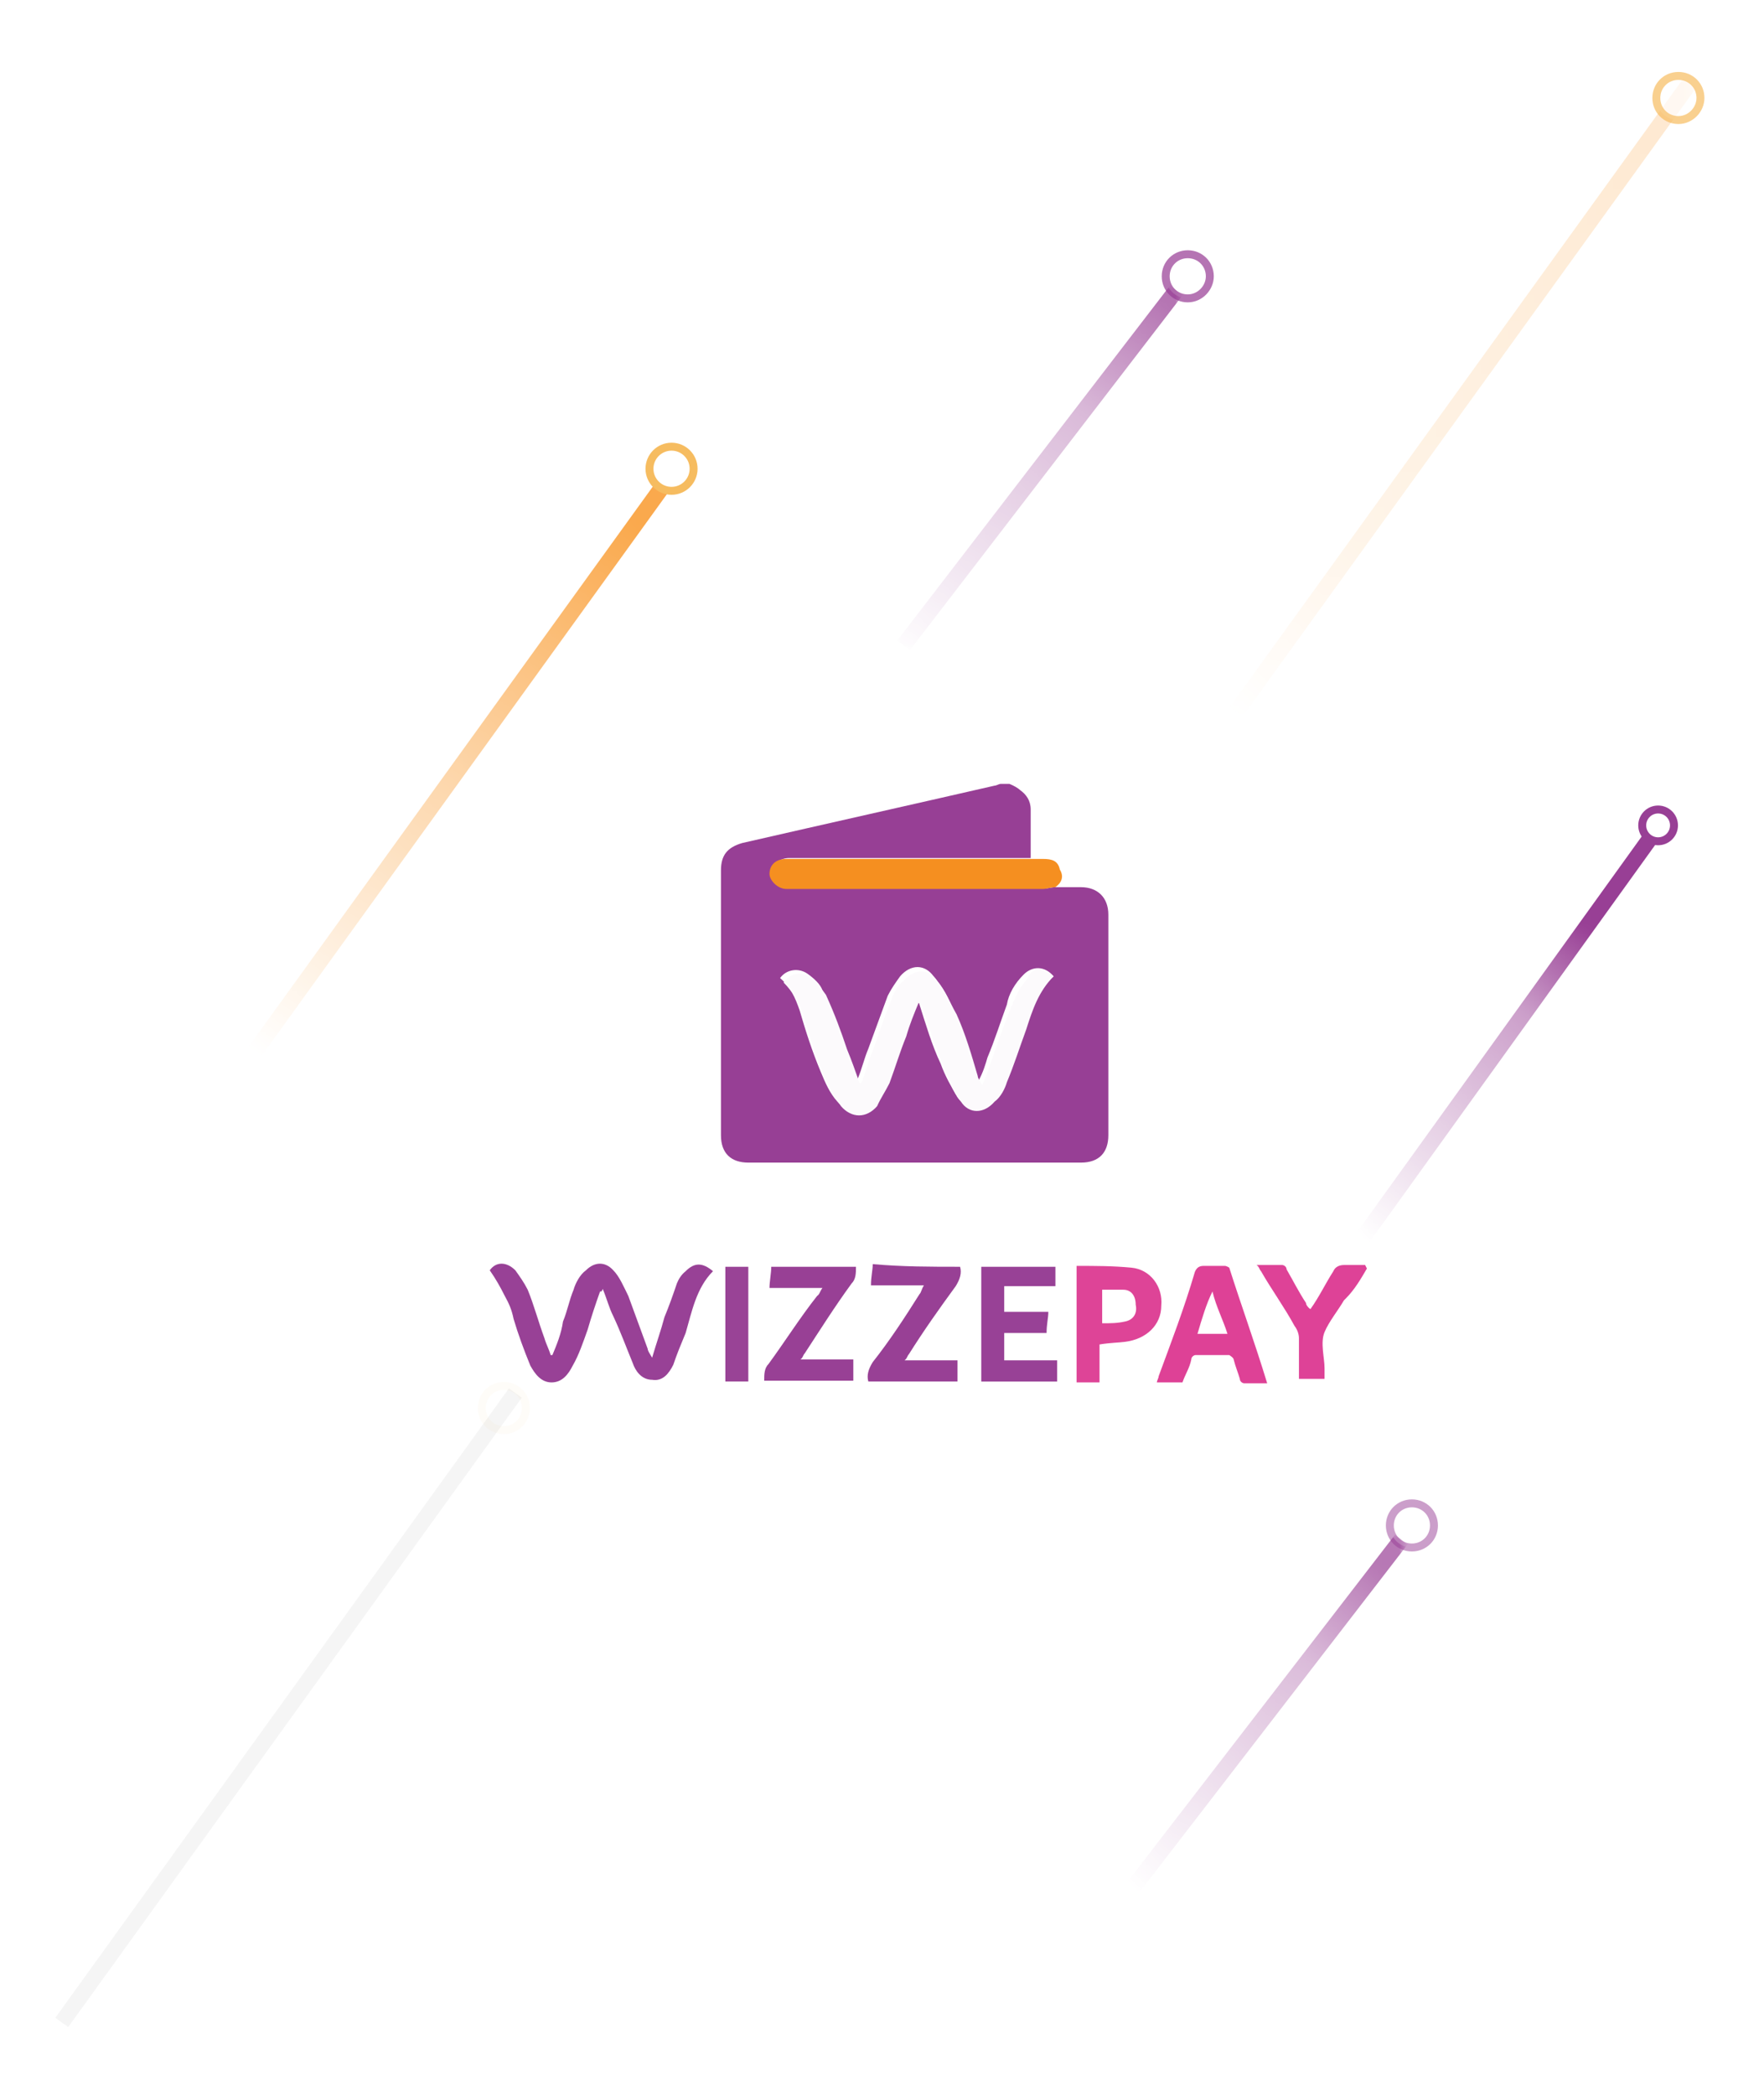 <?xml version="1.0" encoding="utf-8"?>
<!-- Generator: Adobe Illustrator 24.1.0, SVG Export Plug-In . SVG Version: 6.00 Build 0)  -->
<svg version="1.1" id="Layer_1" xmlns:xodm="http://www.corel.com/coreldraw/odm/2003"
	 xmlns="http://www.w3.org/2000/svg" xmlns:xlink="http://www.w3.org/1999/xlink" x="0px" y="0px" viewBox="0 0 199.9 237.3"
	 style="enable-background:new 0 0 199.9 237.3;" xml:space="preserve">
<style type="text/css">
	.st0{fill-rule:evenodd;clip-rule:evenodd;fill:url(#SVGID_1_);filter:url(#Adobe_OpacityMaskFilter);}
	.st1{mask:url(#id0_1_);fill:none;stroke:#983F95;stroke-width:1.8;stroke-miterlimit:10;}
	
		.st2{fill-rule:evenodd;clip-rule:evenodd;fill:#FFFFFF;fill-opacity:0.722;stroke:#983F95;stroke-width:0.9;stroke-miterlimit:10;stroke-opacity:0.722;}
	.st3{fill-rule:evenodd;clip-rule:evenodd;fill:url(#SVGID_2_);filter:url(#Adobe_OpacityMaskFilter_1_);}
	.st4{mask:url(#id2_1_);fill:none;stroke:#983F95;stroke-width:1.8;stroke-miterlimit:10;}
	
		.st5{fill-rule:evenodd;clip-rule:evenodd;fill:#FFFFFF;fill-opacity:0.502;stroke:#983F95;stroke-width:0.9;stroke-miterlimit:10;stroke-opacity:0.502;}
	.st6{fill-rule:evenodd;clip-rule:evenodd;fill:url(#SVGID_3_);filter:url(#Adobe_OpacityMaskFilter_2_);}
	.st7{mask:url(#id4_1_);fill:none;stroke:#FAA94D;stroke-width:1.8;stroke-miterlimit:10;}
	.st8{fill-rule:evenodd;clip-rule:evenodd;fill:#FFFFFF;stroke:#F6BC60;stroke-width:0.9;stroke-miterlimit:10;}
	.st9{fill-rule:evenodd;clip-rule:evenodd;fill:url(#SVGID_4_);filter:url(#Adobe_OpacityMaskFilter_3_);}
	.st10{mask:url(#id6_1_);fill:none;stroke:#983F95;stroke-width:1.8;stroke-miterlimit:10;}
	.st11{fill-rule:evenodd;clip-rule:evenodd;fill:#FFFFFF;stroke:#983F95;stroke-width:0.9;stroke-miterlimit:10;}
	.st12{fill-rule:evenodd;clip-rule:evenodd;fill:url(#SVGID_5_);filter:url(#Adobe_OpacityMaskFilter_4_);}
	.st13{mask:url(#id8_1_);fill:none;stroke:#FAA94D;stroke-width:1.8;stroke-miterlimit:10;}
	
		.st14{fill-rule:evenodd;clip-rule:evenodd;fill:#FFFFFF;fill-opacity:0.702;stroke:#F6BC60;stroke-width:0.9;stroke-miterlimit:10;stroke-opacity:0.702;}
	.st15{fill:none;stroke:#000000;stroke-width:1.8;stroke-miterlimit:10;stroke-opacity:3.921600e-02;}
	
		.st16{fill-rule:evenodd;clip-rule:evenodd;fill:#FFFFFF;fill-opacity:3.921600e-02;stroke:#F6BC60;stroke-width:0.9;stroke-miterlimit:10;stroke-opacity:3.921600e-02;}
	.st17{fill:#DE4297;}
	.st18{fill:#984196;}
	.st19{fill:#DE4196;}
	.st20{fill:#DE4497;}
	.st21{fill:#984095;}
	.st22{fill:#994396;}
	.st23{fill:#973F95;}
	.st24{fill:#F58F20;}
	.st25{fill:#FCFAFC;}
</style>
<g id="Layer_x0020_1">
	<defs>
		<filter id="Adobe_OpacityMaskFilter" filterUnits="userSpaceOnUse" x="101.7" y="32.4" width="32.3" height="41.2">
			<feColorMatrix  type="matrix" values="1 0 0 0 0  0 1 0 0 0  0 0 1 0 0  0 0 0 1 0"/>
		</filter>
	</defs>
	<mask maskUnits="userSpaceOnUse" x="101.7" y="32.4" width="32.3" height="41.2" id="id0_1_">
		
			<linearGradient id="SVGID_1_" gradientUnits="userSpaceOnUse" x1="4367.125" y1="-3979.332" x2="3956.945" y2="-4553.052" gradientTransform="matrix(7.200000e-02 0 0 -7.200000e-02 -182.816 -252.765)">
			<stop  offset="0" style="stop-color:#FFFFFF;stop-opacity:0.722"/>
			<stop  offset="0.31" style="stop-color:#FFFFFF;stop-opacity:0.361"/>
			<stop  offset="1" style="stop-color:#FFFFFF;stop-opacity:0"/>
		</linearGradient>
		<rect x="101.5" y="32" class="st0" width="32.7" height="41.9"/>
	</mask>
	<line id="Path-2" class="st1" x1="102.4" y1="73.1" x2="133.3" y2="32.9"/>
	<path id="Oval" class="st2" d="M137.1,31.3c0-1.4-1.1-2.5-2.5-2.5c-1.4,0-2.5,1.1-2.5,2.5s1.1,2.5,2.5,2.5
		C136,33.8,137.1,32.6,137.1,31.3z"/>
	<defs>
		<filter id="Adobe_OpacityMaskFilter_1_" filterUnits="userSpaceOnUse" x="127.1" y="173.8" width="32.3" height="41.3">
			<feColorMatrix  type="matrix" values="1 0 0 0 0  0 1 0 0 0  0 0 1 0 0  0 0 0 1 0"/>
		</filter>
	</defs>
	<mask maskUnits="userSpaceOnUse" x="127.1" y="173.8" width="32.3" height="41.3" id="id2_1_">
		
			<linearGradient id="SVGID_2_" gradientUnits="userSpaceOnUse" x1="4717.346" y1="-5981.632" x2="4313.236" y2="-6476.542" gradientTransform="matrix(7.200000e-02 0 0 -7.200000e-02 -182.816 -252.765)">
			<stop  offset="0" style="stop-color:#FFFFFF;stop-opacity:0.702"/>
			<stop  offset="0.29" style="stop-color:#FFFFFF;stop-opacity:0.353"/>
			<stop  offset="1" style="stop-color:#FFFFFF;stop-opacity:0"/>
		</linearGradient>
		<rect x="126.9" y="173.5" class="st3" width="32.7" height="42"/>
	</mask>
	<line id="Path-2_0" class="st4" x1="127.8" y1="214.6" x2="158.8" y2="174.4"/>
	<path id="Oval_1" class="st5" d="M162.5,172.8c0-1.4-1.1-2.5-2.5-2.5c-1.4,0-2.5,1.1-2.5,2.5s1.1,2.5,2.5,2.5
		C161.4,175.3,162.5,174.2,162.5,172.8z"/>
	<defs>
		<filter id="Adobe_OpacityMaskFilter_2_" filterUnits="userSpaceOnUse" x="25.6" y="50.9" width="52.9" height="72.3">
			<feColorMatrix  type="matrix" values="1 0 0 0 0  0 1 0 0 0  0 0 1 0 0  0 0 0 1 0"/>
		</filter>
	</defs>
	<mask maskUnits="userSpaceOnUse" x="25.6" y="50.9" width="52.9" height="72.3" id="id4_1_">
		
			<linearGradient id="SVGID_3_" gradientUnits="userSpaceOnUse" x1="3540.736" y1="-4338.61" x2="2936.846" y2="-5164.991" gradientTransform="matrix(7.200000e-02 0 0 -7.200000e-02 -182.816 -252.765)">
			<stop  offset="0" style="stop-color:#FFFFFF"/>
			<stop  offset="0.451" style="stop-color:#FFFFFF;stop-opacity:0.502"/>
			<stop  offset="1" style="stop-color:#FFFFFF;stop-opacity:0"/>
		</linearGradient>
		<rect x="25.4" y="50.6" class="st6" width="53.2" height="73"/>
	</mask>
	<line id="Path-2_2" class="st7" x1="26.3" y1="122.7" x2="77.7" y2="51.5"/>
	<circle id="Oval_3" class="st8" cx="76.1" cy="53.1" r="2.5"/>
	<defs>
		<filter id="Adobe_OpacityMaskFilter_3_" filterUnits="userSpaceOnUse" x="151.7" y="92.1" width="37.7" height="51.3">
			<feColorMatrix  type="matrix" values="1 0 0 0 0  0 1 0 0 0  0 0 1 0 0  0 0 0 1 0"/>
		</filter>
	</defs>
	<mask maskUnits="userSpaceOnUse" x="151.7" y="92.1" width="37.7" height="51.3" id="id6_1_">
		
			<linearGradient id="SVGID_4_" gradientUnits="userSpaceOnUse" x1="5047.201" y1="-4976.872" x2="4666.261" y2="-5442.691" gradientTransform="matrix(7.200000e-02 0 0 -7.200000e-02 -182.816 -252.765)">
			<stop  offset="0" style="stop-color:#FFFFFF"/>
			<stop  offset="0.278" style="stop-color:#FFFFFF;stop-opacity:0.502"/>
			<stop  offset="1" style="stop-color:#FFFFFF;stop-opacity:0"/>
		</linearGradient>
		<rect x="151.6" y="91.7" class="st9" width="38.1" height="52.1"/>
	</mask>
	<line id="Path-2_4" class="st10" x1="152.5" y1="142.9" x2="188.7" y2="92.6"/>
	<circle id="Oval_5" class="st11" cx="187.9" cy="93.5" r="1.8"/>
	<defs>
		<filter id="Adobe_OpacityMaskFilter_4_" filterUnits="userSpaceOnUse" x="139.3" y="8.9" width="52.9" height="72.3">
			<feColorMatrix  type="matrix" values="1 0 0 0 0  0 1 0 0 0  0 0 1 0 0  0 0 0 1 0"/>
		</filter>
	</defs>
	<mask maskUnits="userSpaceOnUse" x="139.3" y="8.9" width="52.9" height="72.3" id="id8_1_">
		
			<linearGradient id="SVGID_5_" gradientUnits="userSpaceOnUse" x1="5122.941" y1="-3740.952" x2="4478.182" y2="-4644.512" gradientTransform="matrix(7.200000e-02 0 0 -7.200000e-02 -182.816 -252.765)">
			<stop  offset="0" style="stop-color:#FFFFFF;stop-opacity:0.251"/>
			<stop  offset="0.69" style="stop-color:#FFFFFF;stop-opacity:0.126"/>
			<stop  offset="1" style="stop-color:#FFFFFF;stop-opacity:0"/>
		</linearGradient>
		<rect x="139.2" y="8.5" class="st12" width="53.2" height="73"/>
	</mask>
	<line id="Path-2_6" class="st13" x1="140.1" y1="80.6" x2="191.5" y2="9.4"/>
	<path id="Oval_7" class="st14" d="M192.7,11.1c0-1.4-1.1-2.5-2.5-2.5c-1.4,0-2.5,1.1-2.5,2.5s1.1,2.5,2.5,2.5
		C191.6,13.6,192.7,12.4,192.7,11.1z"/>
	<line id="Path-2_8" class="st15" x1="7" y1="229.1" x2="58.4" y2="157.8"/>
	<path id="Oval_9" class="st16" d="M59.6,159.5c0-1.4-1.1-2.5-2.5-2.5c-1.4,0-2.5,1.1-2.5,2.5c0,1.4,1.1,2.5,2.5,2.5
		C58.5,162,59.6,160.9,59.6,159.5z"/>
	<g>
		<path class="st17" d="M154.9,143.7c-0.7,1.2-1.4,2.4-2.4,3.4l-0.2,0.2c-0.7,1.2-1.7,2.4-2.2,3.6c-0.5,1.2,0,2.9,0,4.1
			c0,0.5,0,0.7,0,1.2c-1,0-1.9,0-2.9,0c0-1.4,0-3.1,0-4.6c0-0.5-0.2-1-0.5-1.4c-1.2-2.2-2.6-4.1-3.8-6.2c-0.2-0.2-0.2-0.5-0.5-0.7
			c1.2,0,1.9,0,2.9,0c0.2,0,0.5,0.2,0.5,0.5c0.7,1.2,1.4,2.6,2.2,3.8c0,0.2,0.2,0.5,0.5,0.7c1-1.4,1.7-2.9,2.6-4.3
			c0.2-0.5,0.7-0.7,1.2-0.7c0.7,0,1.4,0,2.4,0C154.9,143.7,154.9,143.7,154.9,143.7z"/>
		<path class="st18" d="M68,146.3c-0.5,1.4-1,2.9-1.4,4.3c-0.5,1.4-1,2.9-1.7,4.1c-0.5,1-1.2,1.9-2.4,1.9c-1.2,0-1.9-1-2.4-1.9
			c-0.7-1.7-1.4-3.6-1.9-5.3c-0.2-1-0.5-1.7-1-2.6c-0.5-1-1-1.9-1.7-2.9c0.7-1,1.9-1,2.9,0c0.5,0.7,1,1.4,1.4,2.2
			c0.7,1.7,1.2,3.6,1.9,5.5c0.2,0.7,0.5,1.2,0.7,1.9h0.2c0.5-1.2,1-2.4,1.2-3.8c0.5-1.2,0.7-2.4,1.2-3.6c0.2-0.7,0.7-1.7,1.4-2.2
			c1-1,2.2-1,3.1,0c0.7,0.7,1.2,1.9,1.7,2.9c0.7,1.9,1.4,3.8,2.2,6c0,0.2,0.2,0.5,0.5,1c0.5-1.7,1-3.1,1.4-4.6
			c0.5-1.2,1-2.6,1.4-3.8c0.2-0.5,0.5-1,1-1.4c1-1,1.9-1,3.1,0c-1.9,1.9-2.4,4.6-3.1,7c-0.5,1.2-1,2.4-1.4,3.6
			c-0.5,1-1.2,1.9-2.4,1.7c-1.2,0-1.9-1-2.2-1.9c-0.7-1.7-1.4-3.6-2.2-5.3c-0.5-1-0.7-1.9-1.2-3.1C68.2,146.3,68.2,146.3,68,146.3z"
			/>
		<path class="st19" d="M143.6,156.7c-1,0-1.7,0-2.6,0c-0.2,0-0.5-0.2-0.5-0.5c-0.2-0.7-0.5-1.4-0.7-2.2c0-0.2-0.5-0.5-0.5-0.5
			c-1.2,0-2.6,0-3.8,0c-0.2,0-0.5,0.2-0.5,0.5c-0.2,1-0.7,1.7-1,2.6c-1,0-1.9,0-2.9,0c0-0.2,0.2-0.5,0.2-0.7
			c1.4-3.8,2.9-7.7,4.1-11.8c0.2-0.5,0.5-0.7,1-0.7c0.7,0,1.7,0,2.4,0c0.2,0,0.5,0.2,0.5,0.2C140.7,148,142.2,152.1,143.6,156.7
			C143.8,156.4,143.8,156.4,143.6,156.7z M137.4,146.3L137.4,146.3c-0.7,1.4-1.2,3.1-1.7,4.8c1.2,0,2.2,0,3.4,0
			C138.6,149.5,137.8,148,137.4,146.3z"/>
		<path class="st18" d="M119.6,143.5c0,0.7,0,1.4,0,2.2c-1.9,0-3.8,0-5.8,0c0,1,0,1.9,0,2.9c1.7,0,3.4,0,5,0c0,0.7-0.2,1.4-0.2,2.4
			c-1.7,0-3.1,0-4.8,0c0,1,0,2.2,0,3.1c1.9,0,3.8,0,6,0c0,0.7,0,1.4,0,2.4c-2.9,0-5.8,0-8.6,0c0-4.3,0-8.6,0-13
			C113.8,143.5,116.7,143.5,119.6,143.5z"/>
		<path class="st20" d="M124.6,152.3c0,1.4,0,2.9,0,4.3c-1,0-1.9,0-2.6,0c0-4.3,0-8.6,0-13.2c2.2,0,4.1,0,6.2,0.2
			c2.2,0.2,3.6,2.2,3.4,4.3c0,2.2-1.7,3.8-4.1,4.1C126.8,152.1,125.8,152.1,124.6,152.3z M124.9,149.9c1,0,1.7,0,2.6-0.2
			c1-0.2,1.4-1,1.2-1.9c0-1-0.5-1.7-1.4-1.7c-0.7,0-1.7,0-2.4,0C124.9,147.3,124.9,148.5,124.9,149.9z"/>
		<path class="st21" d="M93.2,145.9c-2.2,0-4.1,0-6,0c0-0.7,0.2-1.7,0.2-2.4c3.1,0,6.2,0,9.6,0c0,0.7,0,1.4-0.5,1.9
			c-1.9,2.6-3.6,5.3-5.3,7.9c-0.2,0.2-0.2,0.5-0.5,0.7c2.2,0,4.1,0,6,0c0,0.7,0,1.7,0,2.4c-3.4,0-6.7,0-10.1,0c0-0.7,0-1.4,0.5-1.9
			c1.9-2.6,3.6-5.3,5.5-7.7C92.9,146.6,92.9,146.3,93.2,145.9z"/>
		<path class="st21" d="M108.8,143.5c0.2,0.7,0,1.4-0.5,2.2c-1.9,2.6-3.6,5-5.3,7.7c-0.2,0.2-0.2,0.5-0.5,0.7c2.2,0,4.1,0,6,0
			c0,0.7,0,1.7,0,2.4c-3.4,0-6.7,0-10.1,0c-0.2-0.7,0-1.4,0.5-2.2c1.9-2.4,3.6-5,5.3-7.7c0.2-0.2,0.2-0.5,0.5-1c-1.9,0-3.8,0-6,0
			c0-1,0.2-1.7,0.2-2.4C102.3,143.5,105.4,143.5,108.8,143.5z"/>
		<path class="st22" d="M84.8,143.5c0,4.3,0,8.6,0,13c-1,0-1.7,0-2.6,0c0-4.3,0-8.6,0-13C83.1,143.5,84.1,143.5,84.8,143.5z"/>
		<g>
			<path class="st23" d="M119.6,100.5c1,0,1.9,0,2.9,0c1.9,0,3.1,1.2,3.1,3.1c0,8.4,0,16.6,0,25c0,1.9-1,3.1-3.1,3.1
				c-12.5,0-25.2,0-37.7,0c-1.9,0-3.1-1-3.1-3.1c0-10.1,0-19.9,0-30c0-1.7,0.7-2.6,2.4-3.1c9.6-2.2,19-4.3,28.6-6.5
				c0.2,0,0.5-0.2,0.7-0.2c0.2,0,0.5,0,1,0c0.5,0.2,1,0.5,1.2,0.7c0.7,0.5,1.2,1.2,1.2,2.2c0,1.9,0,3.6,0,5.5c-0.2,0-0.5,0-1,0
				c-8.6,0-17.3,0-25.9,0c-0.2,0-0.5,0-0.5,0c-1,0-1.9,0.7-1.9,1.7s0.7,1.7,1.9,1.7c0.2,0,0.2,0,0.5,0c9.6,0,19.2,0,28.6,0
				C118.6,100.7,119.1,100.5,119.6,100.5z M119.4,110.6c-1-1.2-2.4-1.2-3.4-0.2c-1,1-1.7,2.2-1.9,3.4c-0.7,1.9-1.4,4.1-2.2,6
				c-0.2,0.7-0.5,1.7-1,2.6c-0.2-0.5-0.2-0.7-0.5-1c-0.7-2.4-1.4-4.6-2.4-7c-0.5-1.4-1.2-2.6-2.2-3.8c-1-1.4-2.6-1.4-3.8,0
				c-0.5,0.7-1,1.4-1.4,2.2c-0.7,1.9-1.4,3.8-2.2,6c-0.5,1.2-0.7,2.2-1.2,3.4H97c-0.5-1.2-1-2.6-1.4-3.8c-0.7-2.2-1.4-4.3-2.4-6.2
				c-0.2-0.7-1-1.4-1.7-1.9c-1-0.7-2.4-0.5-3.1,0.5c1.2,1,1.7,2.2,2.2,3.6c0.7,2.4,1.4,4.6,2.4,7c0.5,1.2,1,2.4,1.9,3.4
				c1.2,1.4,2.9,1.7,4.1,0c0.7-0.7,1.2-1.7,1.4-2.6c0.7-1.7,1.2-3.4,1.9-5.3c0.5-1.2,1-2.4,1.4-3.8c0.2,0.2,0.5,0.5,0.5,0.7
				c0.7,2.2,1.4,4.6,2.4,6.7c0.5,1.4,1.2,2.6,1.9,3.8c1,1.4,2.6,1.4,3.8,0c0.5-0.7,1-1.4,1.4-2.2c0.7-1.9,1.4-3.8,2.2-6
				C117,114.7,117.4,112.3,119.4,110.6z"/>
			<path class="st24" d="M119.6,100.5c-0.5,0-1,0.2-1.4,0.2c-9.6,0-19.2,0-28.6,0c-0.2,0-0.2,0-0.5,0c-1,0-1.9-1-1.9-1.7
				c0-1,0.7-1.7,1.9-1.7c0.2,0,0.5,0,0.5,0c8.6,0,17.3,0,25.9,0c0.2,0,0.5,0,1,0s1.2,0,1.7,0c1,0,1.7,0.2,1.9,1.2
				C120.6,99.3,120.3,100,119.6,100.5z"/>
			<path class="st25" d="M119.4,110.6c-1.7,1.7-2.4,3.8-3.1,6c-0.7,1.9-1.4,4.1-2.2,6c-0.2,0.7-0.7,1.7-1.4,2.2
				c-1.2,1.4-2.9,1.4-3.8,0c-1-1.2-1.4-2.6-1.9-3.8c-1-2.2-1.7-4.6-2.4-6.7c0-0.2-0.2-0.5-0.5-0.7c-0.5,1.2-1,2.4-1.4,3.8
				c-0.7,1.7-1.2,3.4-1.9,5.3c-0.5,1-1,1.7-1.4,2.6c-1.2,1.4-2.9,1.4-4.1,0c-0.7-1-1.4-2.2-1.9-3.4c-1-2.2-1.7-4.6-2.4-7
				c-0.5-1.4-1.2-2.6-2.2-3.6c0.7-1,1.9-1.4,3.1-0.5c0.7,0.5,1.2,1.2,1.7,1.9c1,2.2,1.7,4.1,2.4,6.2c0.5,1.2,1,2.6,1.4,3.8h0.2
				c0.5-1.2,0.7-2.2,1.2-3.4c0.7-1.9,1.4-4.1,2.2-6c0.2-0.7,0.7-1.7,1.4-2.2c1.2-1.4,2.9-1.4,3.8,0c1,1.2,1.4,2.4,2.2,3.8
				c1,2.2,1.7,4.6,2.4,7c0,0.2,0.2,0.5,0.5,1c0.5-1,0.7-1.7,1-2.6c0.7-1.9,1.4-4.1,2.2-6c0.5-1.2,1-2.4,1.9-3.4
				C117,109.4,118.2,109.6,119.4,110.6z"/>
		</g>
	</g>
</g>
</svg>
